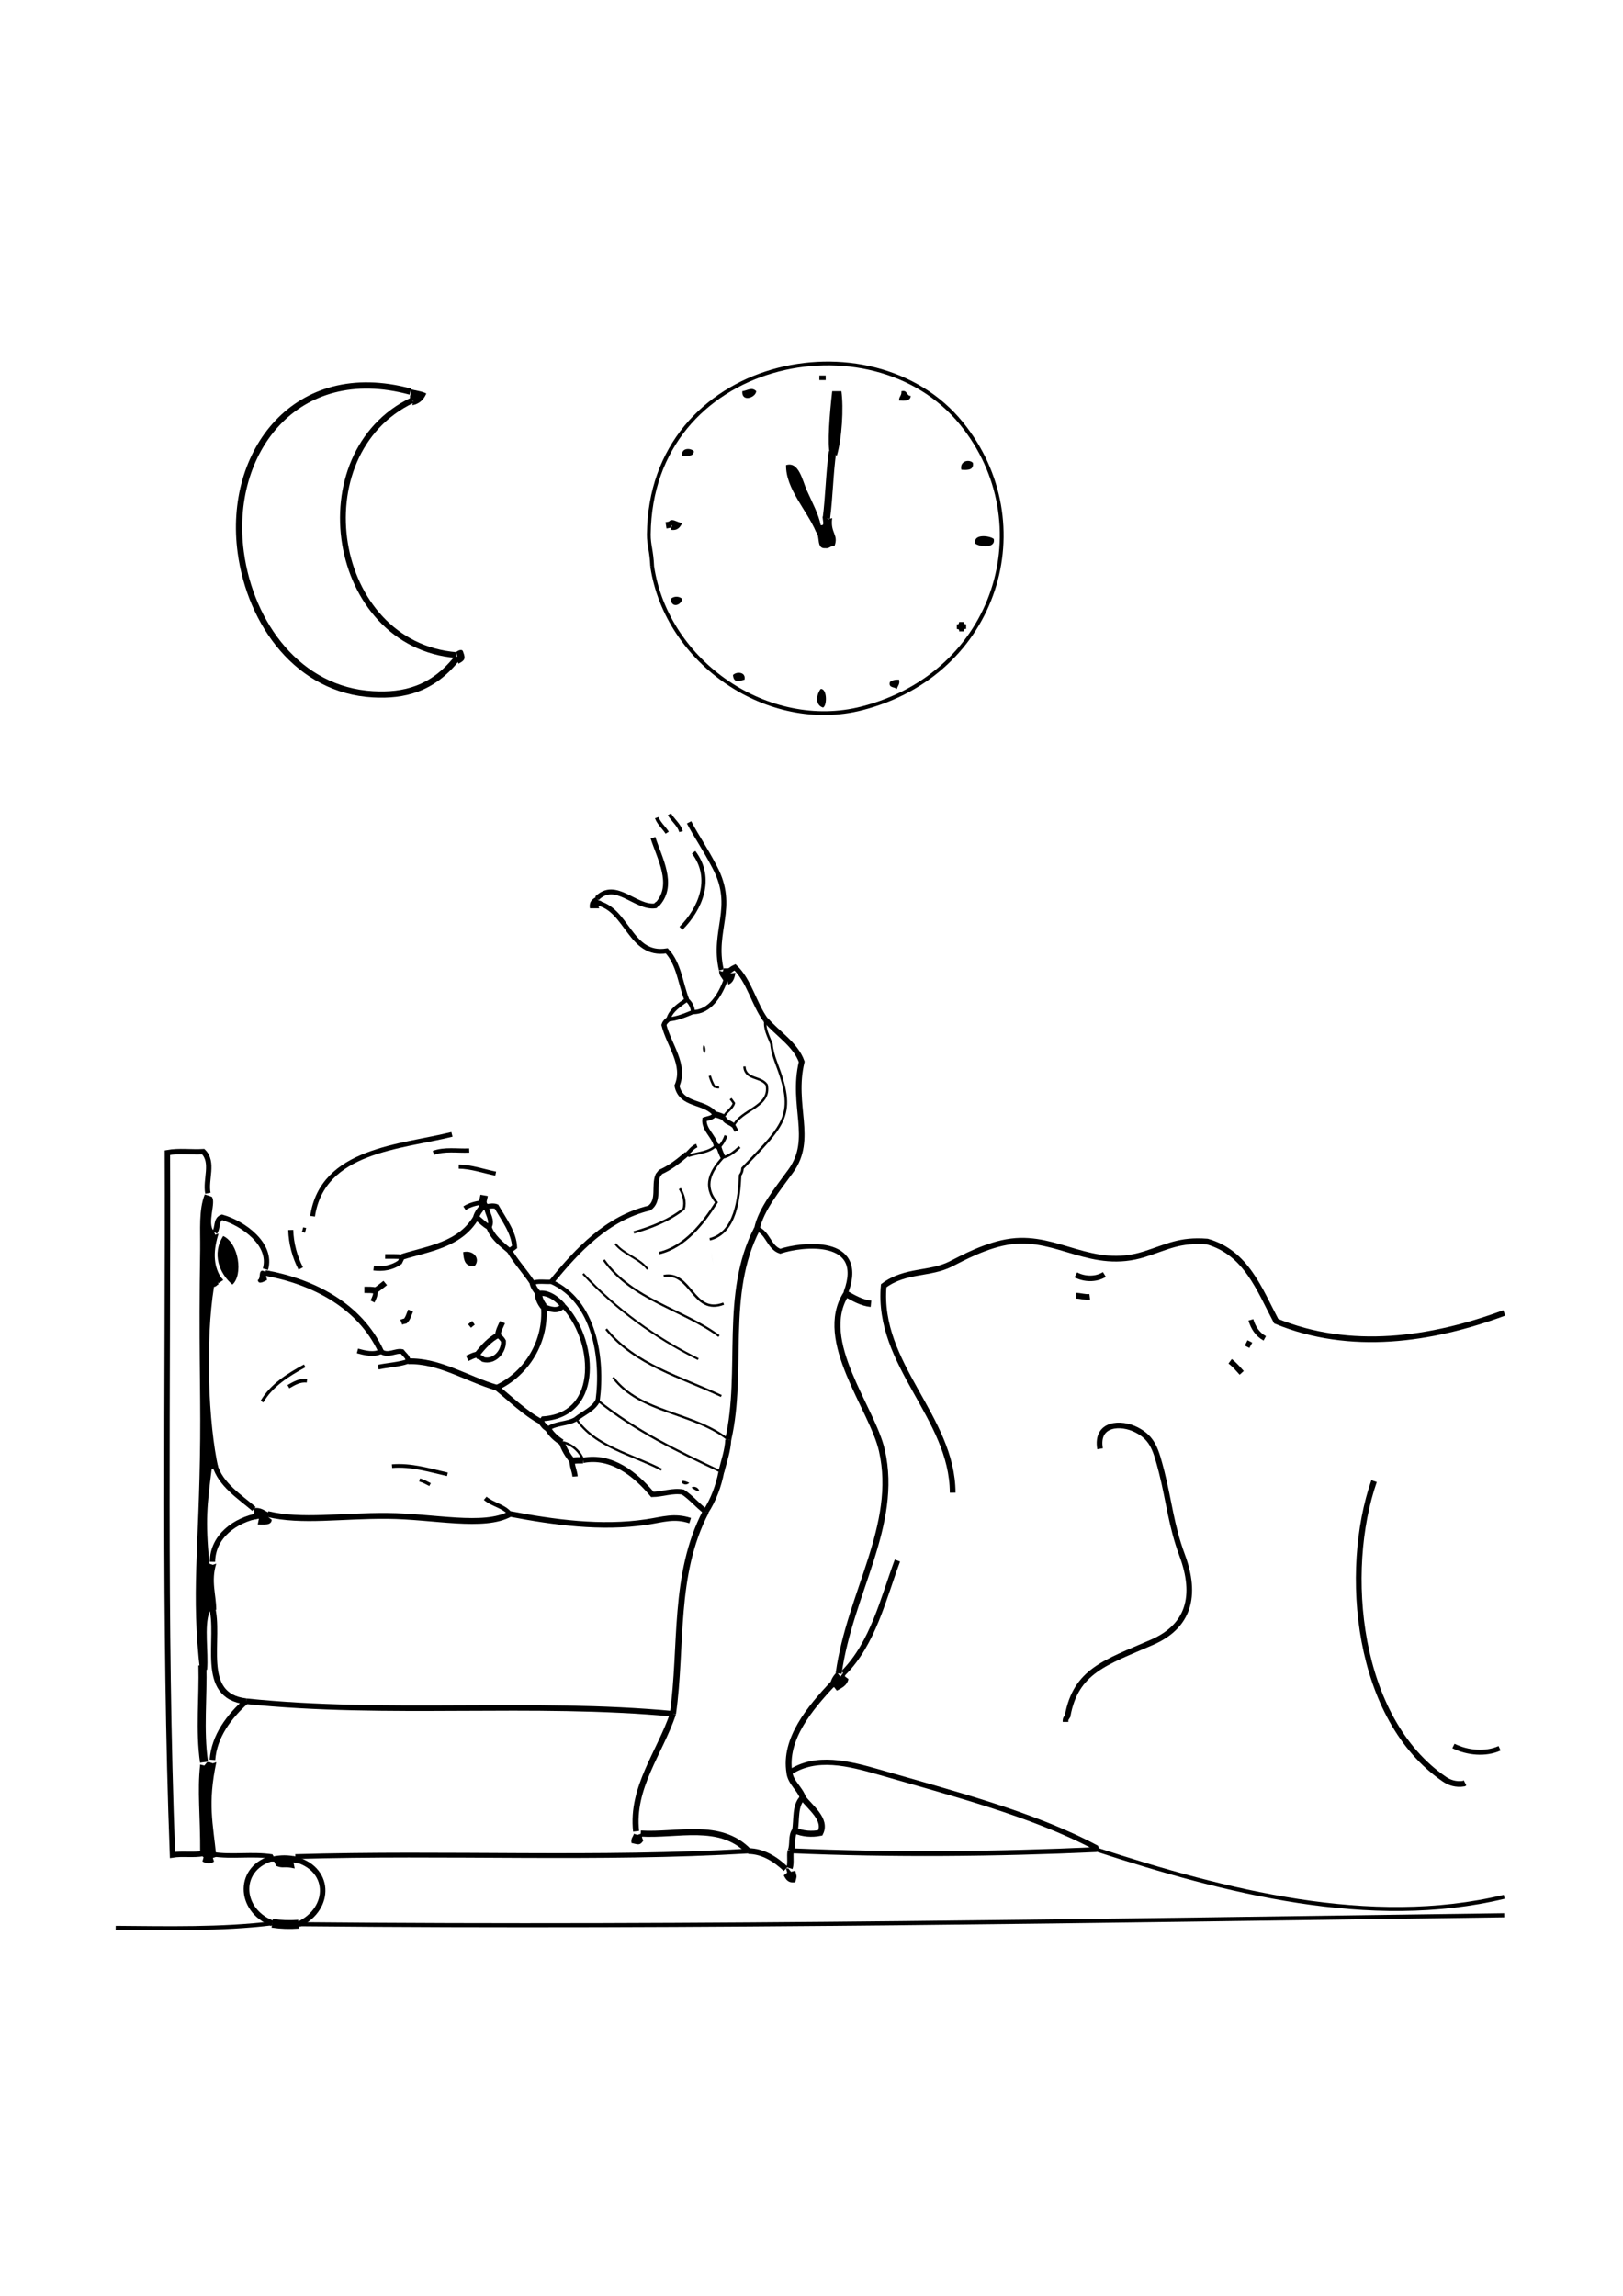 <?xml version="1.0" encoding="UTF-8"?>
<svg xmlns="http://www.w3.org/2000/svg" xmlns:xlink="http://www.w3.org/1999/xlink" width="526pt" height="744pt" viewBox="0 0 526 744" version="1.1">
<g id="surface1">
<path style=" stroke:none;fill-rule:nonzero;fill:rgb(0%,0%,0%);fill-opacity:1;" d="M 132.879 126.027 C 134.555 126.582 136.684 126.707 138.164 127.508 C 137.336 129.484 135.957 130.863 133.629 131.316 L 133.906 129.938 L 132.879 129.035 C 132.879 128.758 132.879 128.535 132.879 128.285 L 133.254 127.133 Z M 132.879 126.027 "/>
<path style=" stroke:none;fill-rule:nonzero;fill:rgb(0%,0%,0%);fill-opacity:1;" d="M 148.207 212.629 L 147.855 211.277 C 148.434 210.773 149.91 210.098 150.109 211.277 C 150.988 213.48 150.562 214.055 148.582 215.059 L 148.207 213.883 L 147.105 213.504 Z M 148.207 212.629 "/>
<path style=" stroke:none;fill-rule:nonzero;fill:rgb(0%,0%,0%);fill-opacity:1;" d="M 245.09 126.754 C 244.914 128.91 240.258 130.387 240.582 126.754 C 242.312 126.531 243.664 125.301 245.09 126.754 Z M 245.09 126.754 "/>
<path style=" stroke:none;fill-rule:nonzero;fill:rgb(0%,0%,0%);fill-opacity:1;" d="M 268.961 146.945 C 268.086 144.215 268.859 134.145 269.711 126.754 C 270.715 126.754 271.691 126.754 272.695 126.754 C 273.445 132.168 272.895 142.062 271.191 147.746 L 270.312 146.57 Z M 268.961 146.945 "/>
<path style=" stroke:none;fill-rule:nonzero;fill:rgb(0%,0%,0%);fill-opacity:1;" d="M 268.336 168.266 L 269.711 167.887 C 269.012 172.699 271.867 173.223 270.465 176.883 C 269.113 176.781 268.887 177.832 267.457 177.633 C 264.477 177.883 265.879 173.727 264.477 172.371 C 261.523 165.332 254.609 158.395 254.758 150.703 C 258.941 149.402 260.043 155.715 261.496 158.922 C 263.227 162.805 265.305 166.637 265.98 170.145 C 268.008 170.695 265.453 166.609 267.457 167.16 Z M 268.336 168.266 "/>
<path style=" stroke:none;fill-rule:nonzero;fill:rgb(0%,0%,0%);fill-opacity:1;" d="M 292.129 126.781 C 294.184 126.23 293.66 128.258 295.16 128.285 C 295.035 129.961 293.258 129.91 291.379 129.785 C 291.305 128.434 292.305 128.207 292.129 126.781 Z M 292.129 126.781 "/>
<path style=" stroke:none;fill-rule:nonzero;fill:rgb(0%,0%,0%);fill-opacity:1;" d="M 224.879 146.219 C 224.777 147.875 223 147.848 221.121 147.723 C 220.594 145.145 223.75 145.016 224.879 146.219 Z M 224.879 146.219 "/>
<path style=" stroke:none;fill-rule:nonzero;fill:rgb(0%,0%,0%);fill-opacity:1;" d="M 315.301 149.953 C 315.676 152.309 313.723 152.383 311.566 152.207 C 310.941 149.375 314.047 148.699 315.301 149.953 Z M 315.301 149.953 "/>
<path style=" stroke:none;fill-rule:nonzero;fill:rgb(0%,0%,0%);fill-opacity:1;" d="M 216.637 169.418 C 217.387 167.289 219.816 169.617 221.145 169.418 C 220.445 170.719 219.719 172.047 217.387 171.672 L 217.738 170.293 Z M 216.637 169.418 "/>
<path style=" stroke:none;fill-rule:nonzero;fill:rgb(0%,0%,0%);fill-opacity:1;" d="M 322.062 174.629 C 322.789 177.859 317.305 177.184 316.051 176.105 C 315.375 172.875 320.785 173.574 322.062 174.629 Z M 322.062 174.629 "/>
<path style=" stroke:none;fill-rule:nonzero;fill:rgb(0%,0%,0%);fill-opacity:1;" d="M 221.121 194.09 C 220.695 196.246 217.59 197.148 217.363 194.09 C 218.363 193.113 220.117 193.113 221.121 194.09 Z M 221.121 194.09 "/>
<path style=" stroke:none;fill-rule:nonzero;fill:rgb(0%,0%,0%);fill-opacity:1;" d="M 310.84 201.555 C 311.344 201.555 311.844 201.555 312.344 201.555 C 312.195 202.207 312.621 202.258 313.121 202.309 C 313.121 202.809 313.121 203.309 313.121 203.812 C 312.445 203.66 312.367 204.086 312.344 204.586 C 311.844 204.586 311.344 204.586 310.84 204.586 C 310.965 203.91 310.566 203.836 310.09 203.812 C 310.09 203.309 310.09 202.809 310.09 202.309 C 310.742 202.434 310.789 202.031 310.84 201.555 Z M 310.84 201.555 "/>
<path style=" stroke:none;fill-rule:nonzero;fill:rgb(0%,0%,0%);fill-opacity:1;" d="M 241.285 220.242 C 239.504 220.695 237.801 221.422 237.551 218.742 C 238.652 217.539 241.836 217.664 241.285 220.242 Z M 241.285 220.242 "/>
<path style=" stroke:none;fill-rule:nonzero;fill:rgb(0%,0%,0%);fill-opacity:1;" d="M 291.379 220.242 C 291.73 221.82 290.879 222.223 290.652 223.273 C 289.953 222.473 287.871 223.023 288.398 221.02 C 289.074 220.418 290.102 220.195 291.379 220.242 Z M 291.379 220.242 "/>
<path style=" stroke:none;fill-rule:nonzero;fill:rgb(0%,0%,0%);fill-opacity:1;" d="M 265.98 223.25 C 268.035 223.051 268.133 228.535 266.758 229.289 C 263.902 228.41 264.727 224.777 265.98 223.25 Z M 265.98 223.25 "/>
<path style=" stroke:none;fill-rule:nonzero;fill:rgb(0%,0%,0%);fill-opacity:1;" d="M 227.832 339.184 C 228.109 337.758 228.809 339.633 228.586 340.66 C 228.285 342.113 227.609 340.16 227.832 339.184 Z M 227.832 339.184 "/>
<path style=" stroke:none;fill-rule:nonzero;fill:rgb(0%,0%,0%);fill-opacity:1;" d="M 150.109 405.719 C 153.617 404.941 155.77 407.973 153.844 410.203 C 150.711 410.602 150.262 408.324 150.109 405.719 Z M 150.109 405.719 "/>
<path style=" stroke:none;fill-rule:nonzero;fill:rgb(0%,0%,0%);fill-opacity:1;" d="M 273.445 541.816 C 273.719 541.816 273.945 541.816 274.195 541.816 L 273.82 543.195 L 274.973 544.07 C 274.547 546.176 272.82 546.926 271.215 547.828 L 270.34 546.676 L 268.961 547.055 C 268.938 544.523 269.988 543.094 271.215 541.816 L 272.344 543.297 Z M 273.445 541.816 "/>
<path style=" stroke:none;fill-rule:nonzero;fill:rgb(0%,0%,0%);fill-opacity:1;" d="M 256.363 606.523 L 257.738 606.172 C 258.293 608.477 258.293 607.602 257.738 609.906 C 255.41 610.281 254.684 608.977 254.008 607.676 L 255.109 606.797 L 254.758 605.422 C 255.012 605.422 255.262 605.422 255.484 605.422 Z M 256.363 606.523 "/>
<path style=" stroke:none;fill-rule:nonzero;fill:rgb(0%,0%,0%);fill-opacity:1;" d="M 95.883 602.789 L 97.059 603.168 C 97.059 603.391 97.059 603.668 97.059 603.891 L 95.129 603.516 L 95.508 605.445 C 91.875 604.594 92 605.57 89.547 604.645 L 88.867 603.215 L 87.289 603.168 L 88.395 602.789 L 88.043 601.637 C 91.223 601.035 93.078 601.035 96.258 601.637 Z M 95.883 602.789 "/>
<path style=" stroke:none;fill-rule:nonzero;fill:rgb(0%,0%,0%);fill-opacity:1;" d="M 68.98 602.039 L 69.355 603.168 C 68.805 603.816 67.102 604.094 65.602 603.168 L 65.977 601.812 L 64.875 600.938 C 64.949 587.785 63.895 580.672 64.875 571.754 L 66.227 572.102 L 67.102 571 C 67.352 571 67.605 571 67.828 571 L 68.98 571.379 L 70.109 571 C 67.254 584.555 69.008 590.566 70.109 601.664 Z M 68.98 602.039 "/>
<path style=" stroke:none;fill-rule:nonzero;fill:rgb(0%,0%,0%);fill-opacity:1;" d="M 67.504 387.406 L 68.605 387.781 C 70.207 389.41 66.902 396.5 69.355 399.004 L 69.734 400.105 L 70.836 399.73 C 69.207 404.816 68.93 409.828 71.637 413.961 L 70.457 414.836 L 70.836 416.188 C 70.234 416.34 70.082 416.965 69.355 416.965 C 66.551 434.277 67.43 461.129 70.836 476.035 L 69.734 475.633 L 68.605 476.035 C 67.129 487.734 66.5 492.469 67.855 506.672 L 68.98 507.047 L 70.082 506.672 C 68.305 512.332 70.082 516.793 70.082 521.652 L 68.73 521.277 L 67.855 522.379 C 66.125 527.137 67.605 535.078 67.129 541.09 L 65.75 540.715 L 64.875 541.867 C 61.844 515.691 64.523 502.738 64.875 466.289 C 65.023 449.633 64.371 435.43 64.875 404.992 C 64.949 398.305 64.371 392.141 66.352 387.031 Z M 67.504 387.406 "/>
<path style=" stroke:none;fill-rule:nonzero;fill:rgb(0%,0%,0%);fill-opacity:1;" d="M 86.188 412.105 L 87.316 411.73 C 87.316 411.98 87.316 412.23 87.316 412.48 L 86.188 413.359 L 86.566 414.734 C 86.09 414.938 83.684 416.613 83.559 414.734 C 84.609 414.262 83.684 411.855 85.035 411.73 Z M 86.188 412.105 "/>
<path style=" stroke:none;fill-rule:nonzero;fill:rgb(0%,0%,0%);fill-opacity:1;" d="M 193.82 293.191 L 194.195 294.32 C 193.168 294.32 192.191 294.32 191.188 294.32 C 190.836 291.965 192.141 291.238 193.441 290.562 L 193.82 291.664 L 194.945 292.039 C 194.945 292.312 194.945 292.539 194.945 292.816 Z M 193.82 293.191 "/>
<path style=" stroke:none;fill-rule:nonzero;fill:rgb(0%,0%,0%);fill-opacity:1;" d="M 235.699 317.867 L 234.598 318.242 C 234.27 316.812 232.969 316.387 233.066 314.508 L 234.219 314.859 L 234.598 313.758 C 235.324 313.758 236.074 313.758 236.824 313.758 L 236.676 315.387 L 238.352 315.234 C 238.051 316.988 237.551 318.469 236.074 319.043 Z M 235.699 317.867 "/>
<path style=" stroke:none;fill-rule:nonzero;fill:rgb(0%,0%,0%);fill-opacity:1;" d="M 82.434 489.863 L 82.055 488.711 C 84.734 488.285 85.664 489.586 87.289 490.215 L 86.914 491.566 L 88.066 492.441 C 87.941 494.398 85.512 493.945 83.535 493.973 L 83.91 492.094 L 82.055 492.441 C 82.055 491.969 82.055 491.465 82.055 490.965 Z M 82.434 489.863 "/>
<path style=" stroke:none;fill-rule:nonzero;fill:rgb(0%,0%,0%);fill-opacity:1;" d="M 207.668 594.199 C 207.945 594.199 208.172 594.199 208.473 594.199 L 208.047 595.301 L 208.473 596.453 C 207.293 598.23 206.594 597.578 204.664 597.203 C 204.387 595.625 205.191 595.227 205.441 594.199 L 206.566 594.574 Z M 207.668 594.199 "/>
<path style=" stroke:none;fill-rule:nonzero;fill:rgb(0%,0%,0%);fill-opacity:1;" d="M 230.863 407.949 C 229.66 400.559 232.016 415.113 230.863 407.949 Z M 230.863 407.949 "/>
<path style=" stroke:none;fill-rule:nonzero;fill:rgb(0%,0%,0%);fill-opacity:1;" d="M 223.398 480.492 C 221.371 482.398 219.016 478.312 223.398 480.492 Z M 223.398 480.492 "/>
<path style=" stroke:none;fill-rule:nonzero;fill:rgb(0%,0%,0%);fill-opacity:1;" d="M 224.102 481.996 C 226.23 480.746 228.336 485.18 224.102 481.996 Z M 224.102 481.996 "/>
<path style=" stroke:none;fill-rule:nonzero;fill:rgb(0%,0%,0%);fill-opacity:1;" d="M 72.336 400.508 C 77.496 402.887 78.801 413.234 75.316 416.238 C 71.109 412.707 68.582 406.27 72.336 400.508 Z M 72.336 400.508 "/>
<path style="fill:none;stroke-width:82;stroke-linecap:butt;stroke-linejoin:miter;stroke:rgb(0%,0%,0%);stroke-opacity:1;stroke-miterlimit:4;" d="M 10662.971 4925.986 C 10662.971 4906.962 10662.971 4887.002 10662.971 4867.043 " transform="matrix(0.025,0,0,0.025,0,0)"/>
<path style="fill:none;stroke-width:81;stroke-linecap:butt;stroke-linejoin:miter;stroke:rgb(0%,0%,0%);stroke-opacity:1;stroke-miterlimit:4;" d="M 5919.038 8538.999 C 5604.013 8933.047 5235.029 9021.93 4835.009 8999.008 C 3874.027 8945.99 3246.94 8093.961 3120.93 7158.039 C 2945.015 5862.999 3837.066 4671.968 5320.023 5075.995 " transform="matrix(0.025,0,0,0.025,0,0)"/>
<path style="fill:none;stroke-width:75;stroke-linecap:butt;stroke-linejoin:miter;stroke:rgb(0%,0%,0%);stroke-opacity:1;stroke-miterlimit:4;" d="M 5917.946 8490.972 C 4279.037 8357.959 3893.989 5879.996 5346.067 5187.021 " transform="matrix(0.025,0,0,0.025,0,0)"/>
<path style="fill:none;stroke-width:96;stroke-linecap:butt;stroke-linejoin:miter;stroke:rgb(0%,0%,0%);stroke-opacity:1;stroke-miterlimit:4;" d="M 10713.032 6718.926 C 10749.993 6429.979 10752.956 6138.069 10793.036 5851.928 " transform="matrix(0.025,0,0,0.025,0,0)"/>
<path style="fill:none;stroke-width:82;stroke-linecap:butt;stroke-linejoin:miter;stroke:rgb(0%,0%,0%);stroke-opacity:1;stroke-miterlimit:4;" d="M 8634.023 6809.057 C 8653.985 6805.938 8673.947 6802.04 8694.065 6797.05 " transform="matrix(0.025,0,0,0.025,0,0)"/>
<path style="fill:none;stroke-width:48;stroke-linecap:butt;stroke-linejoin:miter;stroke:rgb(0%,0%,0%);stroke-opacity:1;stroke-miterlimit:4;" d="M 8678.002 10553.991 C 8721.98 10631.023 8806.039 10691.994 8828.028 10779.005 " transform="matrix(0.025,0,0,0.025,0,0)"/>
<path style="fill:none;stroke-width:49;stroke-linecap:butt;stroke-linejoin:miter;stroke:rgb(0%,0%,0%);stroke-opacity:1;stroke-miterlimit:4;" d="M 8513.939 10597.965 C 8539.983 10670.943 8607.043 10725.988 8648.994 10793.04 " transform="matrix(0.025,0,0,0.025,0,0)"/>
<path style="fill:none;stroke-width:55;stroke-linecap:butt;stroke-linejoin:miter;stroke:rgb(0%,0%,0%);stroke-opacity:1;stroke-miterlimit:4;" d="M 8828.028 12031.943 C 9078.021 11781.044 9250.973 11386.06 8991.935 11045.966 " transform="matrix(0.025,0,0,0.025,0,0)"/>
<path style="fill:none;stroke-width:62;stroke-linecap:butt;stroke-linejoin:miter;stroke:rgb(0%,0%,0%);stroke-opacity:1;stroke-miterlimit:4;" d="M 4051.969 15763.935 C 4180.943 14901.926 5191.986 14869.024 5858.996 14702.953 " transform="matrix(0.025,0,0,0.025,0,0)"/>
<path style="fill:none;stroke-width:55;stroke-linecap:butt;stroke-linejoin:miter;stroke:rgb(0%,0%,0%);stroke-opacity:1;stroke-miterlimit:4;" d="M 6082.945 14912.062 C 5926.992 14918.923 5764.021 14888.984 5618.985 14942.937 " transform="matrix(0.025,0,0,0.025,0,0)"/>
<path style="fill:none;stroke-width:53;stroke-linecap:butt;stroke-linejoin:miter;stroke:rgb(0%,0%,0%);stroke-opacity:1;stroke-miterlimit:4;" d="M 5946.954 15121.015 C 6111.952 15123.042 6263.07 15179.023 6426.041 15211.925 " transform="matrix(0.025,0,0,0.025,0,0)"/>
<path style="fill:none;stroke-width:40;stroke-linecap:butt;stroke-linejoin:miter;stroke:rgb(0%,0%,0%);stroke-opacity:1;stroke-miterlimit:4;" d="M 3932.977 15971.952 C 3939.06 15956.982 3944.986 15934.996 3949.041 15912.073 " transform="matrix(0.025,0,0,0.025,0,0)"/>
<path style="fill:none;stroke-width:65;stroke-linecap:butt;stroke-linejoin:miter;stroke:rgb(0%,0%,0%);stroke-opacity:1;stroke-miterlimit:4;" d="M 3898.98 16441.005 C 3820.067 16288.968 3774.061 16116.036 3769.071 15942.013 " transform="matrix(0.025,0,0,0.025,0,0)"/>
<path style="fill:none;stroke-width:74;stroke-linecap:butt;stroke-linejoin:miter;stroke:rgb(0%,0%,0%);stroke-opacity:1;stroke-miterlimit:4;" d="M 12350.07 19347.009 C 12346.951 18366.958 11365.071 17688.017 11455.992 16664.927 C 11735.927 16455.039 12052.979 16520.999 12324.961 16382.997 C 12462.98 16312.982 12795.939 16128.979 13110.029 16089.995 C 13716.997 16012.027 14153.978 16472.036 14835.96 16256.066 C 15131.023 16162.973 15289.939 16063.954 15650.034 16092.022 C 16155.946 16235.95 16327.026 16714.982 16543.956 17124 C 17501.04 17518.983 18552.942 17368.974 19500.98 17017.028 " transform="matrix(0.025,0,0,0.025,0,0)"/>
<path style="fill:none;stroke-width:72;stroke-linecap:butt;stroke-linejoin:miter;stroke:rgb(0%,0%,0%);stroke-opacity:1;stroke-miterlimit:4;" d="M 13947.028 16523.962 C 14056.975 16581.034 14202.947 16588.987 14316.948 16518.972 " transform="matrix(0.025,0,0,0.025,0,0)"/>
<path style="fill:none;stroke-width:58;stroke-linecap:butt;stroke-linejoin:miter;stroke:rgb(0%,0%,0%);stroke-opacity:1;stroke-miterlimit:4;" d="M 4866.044 16726.054 C 4873.062 16777.044 4852.008 16823.981 4828.927 16869.046 " transform="matrix(0.025,0,0,0.025,0,0)"/>
<path style="fill:none;stroke-width:82;stroke-linecap:butt;stroke-linejoin:miter;stroke:rgb(0%,0%,0%);stroke-opacity:1;stroke-miterlimit:4;" d="M 4723.971 16717.945 C 4774.032 16717.945 4823.937 16717.01 4866.98 16726.989 " transform="matrix(0.025,0,0,0.025,0,0)"/>
<path style="fill:none;stroke-width:72;stroke-linecap:butt;stroke-linejoin:miter;stroke:rgb(0%,0%,0%);stroke-opacity:1;stroke-miterlimit:4;" d="M 4866.044 16726.989 C 4893.959 16707.03 4941.993 16671.944 4993.925 16629.062 " transform="matrix(0.025,0,0,0.025,0,0)"/>
<path style="fill:none;stroke-width:74;stroke-linecap:butt;stroke-linejoin:miter;stroke:rgb(0%,0%,0%);stroke-opacity:1;stroke-miterlimit:4;" d="M 13947.028 16794.041 C 14007.07 16794.041 14066.02 16816.964 14126.998 16809.011 " transform="matrix(0.025,0,0,0.025,0,0)"/>
<path style="fill:none;stroke-width:68;stroke-linecap:butt;stroke-linejoin:miter;stroke:rgb(0%,0%,0%);stroke-opacity:1;stroke-miterlimit:4;" d="M 5201.966 17136.942 C 5223.02 17128.99 5238.927 17124.935 5254.99 17121.973 C 5288.988 17090.942 5301.932 17034.961 5322.986 16986.933 " transform="matrix(0.025,0,0,0.025,0,0)"/>
<path style="fill:none;stroke-width:65;stroke-linecap:butt;stroke-linejoin:miter;stroke:rgb(0%,0%,0%);stroke-opacity:1;stroke-miterlimit:4;" d="M 16395.957 17346.987 C 16300.046 17295.06 16244.995 17206.022 16215.987 17107.003 " transform="matrix(0.025,0,0,0.025,0,0)"/>
<path style="fill:none;stroke-width:59;stroke-linecap:butt;stroke-linejoin:miter;stroke:rgb(0%,0%,0%);stroke-opacity:1;stroke-miterlimit:4;" d="M 6086.999 17186.998 C 6103.063 17172.963 6120.061 17157.994 6137.996 17145.987 " transform="matrix(0.025,0,0,0.025,0,0)"/>
<path style="fill:none;stroke-width:75;stroke-linecap:butt;stroke-linejoin:miter;stroke:rgb(0%,0%,0%);stroke-opacity:1;stroke-miterlimit:4;" d="M 6186.965 17555.004 C 6125.988 17569.974 6094.953 17588.998 6057.056 17605.995 " transform="matrix(0.025,0,0,0.025,0,0)"/>
<path style="fill:none;stroke-width:71;stroke-linecap:butt;stroke-linejoin:miter;stroke:rgb(0%,0%,0%);stroke-opacity:1;stroke-miterlimit:4;" d="M 6186.03 17555.94 C 6259.951 17460.04 6348.065 17363.048 6455.984 17305.976 " transform="matrix(0.025,0,0,0.025,0,0)"/>
<path style="fill:none;stroke-width:72;stroke-linecap:butt;stroke-linejoin:miter;stroke:rgb(0%,0%,0%);stroke-opacity:1;stroke-miterlimit:4;" d="M 6453.957 17307.067 C 6458.947 17245.005 6489.982 17191.987 6513.999 17136.942 " transform="matrix(0.025,0,0,0.025,0,0)"/>
<path style="fill:none;stroke-width:64;stroke-linecap:butt;stroke-linejoin:miter;stroke:rgb(0%,0%,0%);stroke-opacity:1;stroke-miterlimit:4;" d="M 6186.03 17555.004 C 6191.956 17564.048 6198.038 17574.964 6203.028 17584.008 C 6230.008 17593.988 6249.035 17605.059 6264.942 17620.965 C 6407.951 17659.948 6533.025 17518.983 6526.943 17383.008 C 6516.962 17363.048 6487.019 17327.027 6455.048 17305.976 " transform="matrix(0.025,0,0,0.025,0,0)"/>
<path style="fill:none;stroke-width:78;stroke-linecap:butt;stroke-linejoin:miter;stroke:rgb(0%,0%,0%);stroke-opacity:1;stroke-miterlimit:4;" d="M 16155.01 17405.93 C 16174.972 17416.066 16194.934 17426.046 16215.052 17436.961 " transform="matrix(0.025,0,0,0.025,0,0)"/>
<path style="fill:none;stroke-width:72;stroke-linecap:butt;stroke-linejoin:miter;stroke:rgb(0%,0%,0%);stroke-opacity:1;stroke-miterlimit:4;" d="M 15946.969 17644.043 C 16004.047 17686.925 16048.962 17741.035 16096.995 17794.052 " transform="matrix(0.025,0,0,0.025,0,0)"/>
<path style="fill:none;stroke-width:41;stroke-linecap:butt;stroke-linejoin:miter;stroke:rgb(0%,0%,0%);stroke-opacity:1;stroke-miterlimit:4;" d="M 3396.031 18167.049 C 3520.014 17952.95 3738.036 17819.002 3949.976 17702.986 " transform="matrix(0.025,0,0,0.025,0,0)"/>
<path style="fill:none;stroke-width:48;stroke-linecap:butt;stroke-linejoin:miter;stroke:rgb(0%,0%,0%);stroke-opacity:1;stroke-miterlimit:4;" d="M 3738.972 17973.066 C 3811.958 17930.963 3888.999 17884.027 3978.983 17896.97 " transform="matrix(0.025,0,0,0.025,0,0)"/>
<path style="fill:none;stroke-width:73;stroke-linecap:butt;stroke-linejoin:miter;stroke:rgb(0%,0%,0%);stroke-opacity:1;stroke-miterlimit:4;" d="M 13813.064 22318.038 C 13813.064 22309.929 13813.064 22303.068 13813.064 22296.987 C 13813.064 22277.963 13826.944 22262.993 13840.044 22241.942 C 13945.936 21655.938 14330.984 21548.967 14932.027 21286.996 C 15410.023 21080.07 15522.933 20686.958 15323.001 20151.945 C 15182.955 19773.959 15153.012 19446.963 15058.972 19076.929 C 14985.987 18799.053 14949.026 18642.962 14733.967 18533.028 C 14531.072 18427.928 14202.947 18443.989 14260.961 18778.002 " transform="matrix(0.025,0,0,0.025,0,0)"/>
<path style="fill:none;stroke-width:74;stroke-linecap:butt;stroke-linejoin:miter;stroke:rgb(0%,0%,0%);stroke-opacity:1;stroke-miterlimit:4;" d="M 18991.95 23108.005 C 18986.024 23110.967 18981.033 23115.022 18976.978 23117.985 C 18872.958 23134.981 18789.055 23103.95 18726.986 23062.004 C 17579.016 22279.99 17407.936 20361.054 17812.946 19196.999 " transform="matrix(0.025,0,0,0.025,0,0)"/>
<path style="fill:none;stroke-width:42;stroke-linecap:butt;stroke-linejoin:miter;stroke:rgb(0%,0%,0%);stroke-opacity:1;stroke-miterlimit:4;" d="M 5439.951 19182.03 C 5487.984 19194.972 5531.027 19220.078 5575.006 19242.065 " transform="matrix(0.025,0,0,0.025,0,0)"/>
<path style="fill:none;stroke-width:64;stroke-linecap:butt;stroke-linejoin:miter;stroke:rgb(0%,0%,0%);stroke-opacity:1;stroke-miterlimit:4;" d="M 18841.923 22630.064 C 19022.984 22720.038 19258.006 22742.961 19440.003 22660.003 " transform="matrix(0.025,0,0,0.025,0,0)"/>
<path style="fill:none;stroke-width:49;stroke-linecap:butt;stroke-linejoin:miter;stroke:rgb(0%,0%,0%);stroke-opacity:1;stroke-miterlimit:4;" d="M 8454.989 7344.07 C 8646.031 8597.007 9966.953 9490.047 11171.066 9182.075 C 12933.958 8730.955 13510.984 6778.026 12464.071 5487.976 C 11303.002 4053.998 8432.064 4642.964 8411.01 6928.035 C 8410.075 7066.038 8445.944 7131.063 8454.989 7344.07 " transform="matrix(0.025,0,0,0.025,0,0)"/>
<path style="fill:none;stroke-width:73;stroke-linecap:butt;stroke-linejoin:miter;stroke:rgb(0%,0%,0%);stroke-opacity:1;stroke-miterlimit:4;" d="M 10931.99 21686.034 C 11317.973 21299.939 11450.065 20720.952 11633.934 20226.95 " transform="matrix(0.025,0,0,0.025,0,0)"/>
<path style="fill:none;stroke-width:52;stroke-linecap:butt;stroke-linejoin:miter;stroke:rgb(0%,0%,0%);stroke-opacity:1;stroke-miterlimit:4;" d="M 14214.955 23972.976 C 15883.028 24515.006 17758.986 25004.018 19500.045 24585.021 " transform="matrix(0.025,0,0,0.025,0,0)"/>
<path style="fill:none;stroke-width:82;stroke-linecap:butt;stroke-linejoin:miter;stroke:rgb(0%,0%,0%);stroke-opacity:1;stroke-miterlimit:4;" d="M 10250.943 23987.946 C 10235.972 24060.923 10257.961 24139.047 10235.036 24212.96 " transform="matrix(0.025,0,0,0.025,0,0)"/>
<path style="fill:none;stroke-width:53;stroke-linecap:butt;stroke-linejoin:miter;stroke:rgb(0%,0%,0%);stroke-opacity:1;stroke-miterlimit:4;" d="M 3869.972 24939.929 C 9056.967 24989.048 14309.93 24893.928 19500.045 24824.069 " transform="matrix(0.025,0,0,0.025,0,0)"/>
<path style="fill:none;stroke-width:52;stroke-linecap:butt;stroke-linejoin:miter;stroke:rgb(0%,0%,0%);stroke-opacity:1;stroke-miterlimit:4;" d="M 1499.955 24987.021 C 2171.957 24992.011 2864.076 25009.008 3530.931 24928.078 " transform="matrix(0.025,0,0,0.025,0,0)"/>
<path style="fill:none;stroke-width:73;stroke-linecap:butt;stroke-linejoin:miter;stroke:rgb(0%,0%,0%);stroke-opacity:1;stroke-miterlimit:4;" d="M 3529.995 24929.013 C 3081.006 24750 3080.071 24193.936 3549.021 24079.947 " transform="matrix(0.025,0,0,0.025,0,0)"/>
<path style="fill:none;stroke-width:70;stroke-linecap:butt;stroke-linejoin:miter;stroke:rgb(0%,0%,0%);stroke-opacity:1;stroke-miterlimit:4;" d="M 2634.045 24023.967 C 2503.981 24047.981 2367.054 24021.94 2236.053 24042.991 C 2122.052 21032.978 2180.066 17962.93 2169.929 14939.974 C 2321.048 14912.062 2481.055 14936.076 2634.981 14927.032 C 2773.935 15065.034 2659.933 15288.957 2695.023 15465.943 " transform="matrix(0.025,0,0,0.025,0,0)"/>
<path style="fill:none;stroke-width:70;stroke-linecap:butt;stroke-linejoin:miter;stroke:rgb(0%,0%,0%);stroke-opacity:1;stroke-miterlimit:4;" d="M 6436.958 17986.944 C 6834.014 17802.941 7086.034 17378.954 7047.982 16935.007 " transform="matrix(0.025,0,0,0.025,0,0)"/>
<path style="fill:none;stroke-width:69;stroke-linecap:butt;stroke-linejoin:miter;stroke:rgb(0%,0%,0%);stroke-opacity:1;stroke-miterlimit:4;" d="M 6904.037 16629.998 C 6809.997 16486.07 6688.042 16354.928 6603.983 16211.001 " transform="matrix(0.025,0,0,0.025,0,0)"/>
<path style="fill:none;stroke-width:69;stroke-linecap:butt;stroke-linejoin:miter;stroke:rgb(0%,0%,0%);stroke-opacity:1;stroke-miterlimit:4;" d="M 6603.983 16211.936 C 6501.055 16126.016 6383.934 16036.041 6339.019 15905.992 " transform="matrix(0.025,0,0,0.025,0,0)"/>
<path style="fill:none;stroke-width:71;stroke-linecap:butt;stroke-linejoin:miter;stroke:rgb(0%,0%,0%);stroke-opacity:1;stroke-miterlimit:4;" d="M 6341.983 15906.927 C 6276.95 15874.961 6230.944 15816.017 6171.994 15777.969 " transform="matrix(0.025,0,0,0.025,0,0)"/>
<path style="fill:none;stroke-width:75;stroke-linecap:butt;stroke-linejoin:miter;stroke:rgb(0%,0%,0%);stroke-opacity:1;stroke-miterlimit:4;" d="M 6172.93 15777.969 C 5965.98 16135.06 5555.98 16182.932 5213.975 16290.06 " transform="matrix(0.025,0,0,0.025,0,0)"/>
<path style="fill:none;stroke-width:62;stroke-linecap:butt;stroke-linejoin:miter;stroke:rgb(0%,0%,0%);stroke-opacity:1;stroke-miterlimit:4;" d="M 5215.067 16288.968 C 5211.947 16305.029 5196.04 16337.932 5184.032 16361.01 C 5084.066 16431.025 4970.064 16452.076 4844.054 16436.015 " transform="matrix(0.025,0,0,0.025,0,0)"/>
<path style="fill:none;stroke-width:60;stroke-linecap:butt;stroke-linejoin:miter;stroke:rgb(0%,0%,0%);stroke-opacity:1;stroke-miterlimit:4;" d="M 5215.067 16290.06 C 5140.989 16283.042 5065.976 16286.005 4992.99 16285.07 " transform="matrix(0.025,0,0,0.025,0,0)"/>
<path style="fill:none;stroke-width:109;stroke-linecap:butt;stroke-linejoin:miter;stroke:rgb(0%,0%,0%);stroke-opacity:1;stroke-miterlimit:4;" d="M 6264.942 15627.024 C 6259.951 15612.054 6256.052 15598.02 6252.933 15583.986 " transform="matrix(0.025,0,0,0.025,0,0)"/>
<path style="fill:none;stroke-width:56;stroke-linecap:butt;stroke-linejoin:miter;stroke:rgb(0%,0%,0%);stroke-opacity:1;stroke-miterlimit:4;" d="M 6254.961 15583.986 C 6171.994 15595.993 6091.054 15615.017 6021.967 15659.926 " transform="matrix(0.025,0,0,0.025,0,0)"/>
<path style="fill:none;stroke-width:97;stroke-linecap:butt;stroke-linejoin:miter;stroke:rgb(0%,0%,0%);stroke-opacity:1;stroke-miterlimit:4;" d="M 6252.933 15585.077 C 6261.979 15564.026 6269.932 15528.941 6276.014 15494.011 " transform="matrix(0.025,0,0,0.025,0,0)"/>
<path style="fill:none;stroke-width:66;stroke-linecap:butt;stroke-linejoin:miter;stroke:rgb(0%,0%,0%);stroke-opacity:1;stroke-miterlimit:4;" d="M 7149.039 16615.028 C 7482.934 16206.011 7869.074 15789.976 8418.028 15658.055 C 8554.955 15561.064 8471.052 15370.043 8530.002 15232.041 C 8539.983 15218.007 8552.927 15203.972 8564 15189.938 C 8689.074 15133.958 8801.984 15045.075 8903.978 14956.971 " transform="matrix(0.025,0,0,0.025,0,0)"/>
<path style="fill:none;stroke-width:49;stroke-linecap:butt;stroke-linejoin:miter;stroke:rgb(0%,0%,0%);stroke-opacity:1;stroke-miterlimit:4;" d="M 8903.042 14958.999 C 8944.993 14920.015 8978.991 14869.024 9032.951 14847.973 " transform="matrix(0.025,0,0,0.025,0,0)"/>
<path style="fill:none;stroke-width:31;stroke-linecap:butt;stroke-linejoin:miter;stroke:rgb(0%,0%,0%);stroke-opacity:1;stroke-miterlimit:4;" d="M 8903.042 14956.971 C 8913.023 14963.988 8923.004 14971.006 8932.985 14978.958 C 9049.95 14939.974 9189.06 14941.066 9282.007 14847.973 " transform="matrix(0.025,0,0,0.025,0,0)"/>
<path style="fill:none;stroke-width:58;stroke-linecap:butt;stroke-linejoin:miter;stroke:rgb(0%,0%,0%);stroke-opacity:1;stroke-miterlimit:4;" d="M 9282.007 14849.064 C 9255.028 14724.94 9119.972 14639.02 9133.072 14508.97 C 9178.923 14491.973 9236.001 14491.973 9269.063 14442.074 " transform="matrix(0.025,0,0,0.025,0,0)"/>
<path style="fill:none;stroke-width:64;stroke-linecap:butt;stroke-linejoin:miter;stroke:rgb(0%,0%,0%);stroke-opacity:1;stroke-miterlimit:4;" d="M 9269.999 14443.945 C 9148.044 14270.078 8828.028 14338.065 8775.94 14072.976 C 8893.061 13801.961 8673.947 13549.97 8607.043 13285.037 C 8620.923 13241.998 8651.022 13225.937 8663.966 13210.967 " transform="matrix(0.025,0,0,0.025,0,0)"/>
<path style="fill:none;stroke-width:54;stroke-linecap:butt;stroke-linejoin:miter;stroke:rgb(0%,0%,0%);stroke-opacity:1;stroke-miterlimit:4;" d="M 8663.966 13212.059 C 8695.001 13094.016 8811.03 13023.066 8903.978 12956.949 " transform="matrix(0.025,0,0,0.025,0,0)"/>
<path style="fill:none;stroke-width:63;stroke-linecap:butt;stroke-linejoin:miter;stroke:rgb(0%,0%,0%);stroke-opacity:1;stroke-miterlimit:4;" d="M 8903.042 12958.041 C 8820.075 12743.007 8801.984 12493.978 8644.004 12324.009 C 8166.008 12401.977 8136.065 11781.979 7738.073 11703.076 " transform="matrix(0.025,0,0,0.025,0,0)"/>
<path style="fill:none;stroke-width:64;stroke-linecap:butt;stroke-linejoin:miter;stroke:rgb(0%,0%,0%);stroke-opacity:1;stroke-miterlimit:4;" d="M 8464.97 10858.065 C 8551.056 11125.961 8745.997 11462.001 8530.938 11711.029 C 8515.967 11718.046 8505.986 11728.961 8495.069 11740.968 C 8238.994 11776.054 7981.048 11399.003 7738.073 11643.977 " transform="matrix(0.025,0,0,0.025,0,0)"/>
<path style="fill:none;stroke-width:54;stroke-linecap:butt;stroke-linejoin:miter;stroke:rgb(0%,0%,0%);stroke-opacity:1;stroke-miterlimit:4;" d="M 8981.954 13118.03 C 9209.957 13118.966 9344.077 12881.009 9410.981 12689.053 " transform="matrix(0.025,0,0,0.025,0,0)"/>
<path style="fill:none;stroke-width:63;stroke-linecap:butt;stroke-linejoin:miter;stroke:rgb(0%,0%,0%);stroke-opacity:1;stroke-miterlimit:4;" d="M 8932.985 10658.936 C 9034.042 10851.983 9124.027 10970.026 9267.036 11243.068 C 9541.045 11766.074 9231.947 12057.049 9350.939 12571.01 " transform="matrix(0.025,0,0,0.025,0,0)"/>
<path style="fill:none;stroke-width:61;stroke-linecap:butt;stroke-linejoin:miter;stroke:rgb(0%,0%,0%);stroke-opacity:1;stroke-miterlimit:4;" d="M 9813.027 15927.043 C 9954.009 15973.979 9968.044 16169.054 10114.952 16218.018 C 10388.962 16123.989 11232.043 16029.024 10968.015 16746.013 C 10968.015 16753.966 10968.951 16762.075 10970.042 16772.055 " transform="matrix(0.025,0,0,0.025,0,0)"/>
<path style="fill:none;stroke-width:82;stroke-linecap:butt;stroke-linejoin:miter;stroke:rgb(0%,0%,0%);stroke-opacity:1;stroke-miterlimit:4;" d="M 10968.951 16770.963 C 11070.008 16826.944 11172.937 16886.979 11290.993 16898.986 " transform="matrix(0.025,0,0,0.025,0,0)"/>
<path style="fill:none;stroke-width:78;stroke-linecap:butt;stroke-linejoin:miter;stroke:rgb(0%,0%,0%);stroke-opacity:1;stroke-miterlimit:4;" d="M 10968.951 16770.963 C 10580.94 17375.055 11310.02 18252.969 11433.066 18802.016 C 11652.024 19770.06 11018.076 20645.012 10871.948 21689.932 " transform="matrix(0.025,0,0,0.025,0,0)"/>
<path style="fill:none;stroke-width:77;stroke-linecap:butt;stroke-linejoin:miter;stroke:rgb(0%,0%,0%);stroke-opacity:1;stroke-miterlimit:4;" d="M 9267.972 14443.01 C 9308.052 14450.962 9347.04 14465.932 9381.038 14481.058 " transform="matrix(0.025,0,0,0.025,0,0)"/>
<path style="fill:none;stroke-width:31;stroke-linecap:butt;stroke-linejoin:miter;stroke:rgb(0%,0%,0%);stroke-opacity:1;stroke-miterlimit:4;" d="M 9381.038 14479.966 C 9410.981 14407.924 9490.984 14375.022 9514.065 14298.926 C 9502.057 14280.058 9485.994 14259.942 9471.022 14239.982 " transform="matrix(0.025,0,0,0.025,0,0)"/>
<path style="fill:none;stroke-width:61;stroke-linecap:butt;stroke-linejoin:miter;stroke:rgb(0%,0%,0%);stroke-opacity:1;stroke-miterlimit:4;" d="M 9381.038 14479.966 C 9396.945 14547.018 9468.995 14547.018 9510.946 14590.992 " transform="matrix(0.025,0,0,0.025,0,0)"/>
<path style="fill:none;stroke-width:30;stroke-linecap:butt;stroke-linejoin:miter;stroke:rgb(0%,0%,0%);stroke-opacity:1;stroke-miterlimit:4;" d="M 9510.011 14590.992 C 9609.041 14380.012 9997.052 14346.018 9939.037 14060.969 C 9861.061 13946.981 9660.973 13997.036 9650.056 13823.012 " transform="matrix(0.025,0,0,0.025,0,0)"/>
<path style="fill:none;stroke-width:51;stroke-linecap:butt;stroke-linejoin:miter;stroke:rgb(0%,0%,0%);stroke-opacity:1;stroke-miterlimit:4;" d="M 9510.011 14588.965 C 9515.001 14603.935 9536.991 14636.057 9546.036 14660.071 " transform="matrix(0.025,0,0,0.025,0,0)"/>
<path style="fill:none;stroke-width:70;stroke-linecap:butt;stroke-linejoin:miter;stroke:rgb(0%,0%,0%);stroke-opacity:1;stroke-miterlimit:4;" d="M 9281.072 14847.973 C 9294.016 14854.99 9308.052 14861.071 9321.931 14869.024 " transform="matrix(0.025,0,0,0.025,0,0)"/>
<path style="fill:none;stroke-width:40;stroke-linecap:butt;stroke-linejoin:miter;stroke:rgb(0%,0%,0%);stroke-opacity:1;stroke-miterlimit:4;" d="M 9320.06 14869.024 C 9367.938 14818.969 9393.982 14769.07 9410.981 14719.015 " transform="matrix(0.025,0,0,0.025,0,0)"/>
<path style="fill:none;stroke-width:64;stroke-linecap:butt;stroke-linejoin:miter;stroke:rgb(0%,0%,0%);stroke-opacity:1;stroke-miterlimit:4;" d="M 9320.06 14866.997 C 9330.041 14903.954 9347.976 14949.954 9372.928 15002.037 " transform="matrix(0.025,0,0,0.025,0,0)"/>
<path style="fill:none;stroke-width:33;stroke-linecap:butt;stroke-linejoin:miter;stroke:rgb(0%,0%,0%);stroke-opacity:1;stroke-miterlimit:4;" d="M 9371.992 15002.037 C 9457.922 14983.948 9526.074 14924.069 9588.923 14866.997 " transform="matrix(0.025,0,0,0.025,0,0)"/>
<path style="fill:none;stroke-width:32;stroke-linecap:butt;stroke-linejoin:miter;stroke:rgb(0%,0%,0%);stroke-opacity:1;stroke-miterlimit:4;" d="M 9372.928 15002.037 C 9213.076 15177.931 9109.056 15365.989 9287.934 15583.986 C 9112.954 15862.954 8874.97 16162.973 8544.038 16242.032 " transform="matrix(0.025,0,0,0.025,0,0)"/>
<path style="fill:none;stroke-width:77;stroke-linecap:butt;stroke-linejoin:miter;stroke:rgb(0%,0%,0%);stroke-opacity:1;stroke-miterlimit:4;" d="M 9350.003 19078.957 C 9384.936 18938.927 9434.062 18804.043 9440.924 18659.959 " transform="matrix(0.025,0,0,0.025,0,0)"/>
<path style="fill:none;stroke-width:28;stroke-linecap:butt;stroke-linejoin:miter;stroke:rgb(0%,0%,0%);stroke-opacity:1;stroke-miterlimit:4;" d="M 9440.924 18659.959 C 8995.054 18301.933 8297.009 18317.994 7947.986 17852.996 " transform="matrix(0.025,0,0,0.025,0,0)"/>
<path style="fill:none;stroke-width:80;stroke-linecap:butt;stroke-linejoin:miter;stroke:rgb(0%,0%,0%);stroke-opacity:1;stroke-miterlimit:4;" d="M 9439.988 18659.024 C 9645.066 17767.076 9374.955 16775.017 9813.963 15927.043 " transform="matrix(0.025,0,0,0.025,0,0)"/>
<path style="fill:none;stroke-width:73;stroke-linecap:butt;stroke-linejoin:miter;stroke:rgb(0%,0%,0%);stroke-opacity:1;stroke-miterlimit:4;" d="M 9813.027 15927.979 C 9861.061 15678.015 10085.945 15406.064 10252.971 15174.968 C 10553.024 14757.998 10255.934 14331.048 10393.016 13762.042 C 10313.012 13535.936 10075.028 13394.035 9925.001 13217.985 " transform="matrix(0.025,0,0,0.025,0,0)"/>
<path style="fill:none;stroke-width:32;stroke-linecap:butt;stroke-linejoin:miter;stroke:rgb(0%,0%,0%);stroke-opacity:1;stroke-miterlimit:4;" d="M 9924.066 13217.985 C 9903.012 13329.946 9963.054 13431.927 10000.951 13530.01 C 10005.941 13605.015 10029.022 13687.037 10060.057 13769.059 C 10322.993 14452.054 10182.948 14559.025 9626.04 15142.066 C 9624.012 15179.958 9612.94 15208.962 9595.005 15232.041 C 9580.969 15530.968 9539.018 15976.942 9201.068 16063.018 " transform="matrix(0.025,0,0,0.025,0,0)"/>
<path style="fill:none;stroke-width:68;stroke-linecap:butt;stroke-linejoin:miter;stroke:rgb(0%,0%,0%);stroke-opacity:1;stroke-miterlimit:4;" d="M 9925.001 13219.076 C 9772.012 13007.94 9711.97 12711.04 9527.945 12537.016 C 9493.012 12553.078 9473.05 12571.01 9449.033 12588.007 " transform="matrix(0.025,0,0,0.025,0,0)"/>
<path style="fill:none;stroke-width:73;stroke-linecap:butt;stroke-linejoin:miter;stroke:rgb(0%,0%,0%);stroke-opacity:1;stroke-miterlimit:4;" d="M 9148.98 19593.074 C 9250.037 19438.075 9316.005 19257.97 9350.939 19076.929 " transform="matrix(0.025,0,0,0.025,0,0)"/>
<path style="fill:none;stroke-width:28;stroke-linecap:butt;stroke-linejoin:miter;stroke:rgb(0%,0%,0%);stroke-opacity:1;stroke-miterlimit:4;" d="M 9352.03 19078.021 C 8792.939 18814.023 8221.995 18538.018 7748.99 18150.988 " transform="matrix(0.025,0,0,0.025,0,0)"/>
<path style="fill:none;stroke-width:61;stroke-linecap:butt;stroke-linejoin:miter;stroke:rgb(0%,0%,0%);stroke-opacity:1;stroke-miterlimit:4;" d="M 7749.926 18150.988 C 7695.966 18264.04 7564.966 18313.94 7469.99 18390.972 " transform="matrix(0.025,0,0,0.025,0,0)"/>
<path style="fill:none;stroke-width:28;stroke-linecap:butt;stroke-linejoin:miter;stroke:rgb(0%,0%,0%);stroke-opacity:1;stroke-miterlimit:4;" d="M 7469.99 18390.972 C 7712.965 18751.961 8202.033 18853.942 8576.008 19049.017 " transform="matrix(0.025,0,0,0.025,0,0)"/>
<path style="fill:none;stroke-width:75;stroke-linecap:butt;stroke-linejoin:miter;stroke:rgb(0%,0%,0%);stroke-opacity:1;stroke-miterlimit:4;" d="M 7283.003 18693.018 C 7309.047 18780.965 7362.071 18862.987 7418.994 18935.964 " transform="matrix(0.025,0,0,0.025,0,0)"/>
<path style="fill:none;stroke-width:30;stroke-linecap:butt;stroke-linejoin:miter;stroke:rgb(0%,0%,0%);stroke-opacity:1;stroke-miterlimit:4;" d="M 7561.067 18928.947 C 7525.977 18814.959 7401.995 18705.96 7283.003 18693.018 " transform="matrix(0.025,0,0,0.025,0,0)"/>
<path style="fill:none;stroke-width:54;stroke-linecap:butt;stroke-linejoin:miter;stroke:rgb(0%,0%,0%);stroke-opacity:1;stroke-miterlimit:4;" d="M 8663.966 13212.059 C 8774.069 13205.042 8882.924 13159.041 8983.981 13116.939 " transform="matrix(0.025,0,0,0.025,0,0)"/>
<path style="fill:none;stroke-width:52;stroke-linecap:butt;stroke-linejoin:miter;stroke:rgb(0%,0%,0%);stroke-opacity:1;stroke-miterlimit:4;" d="M 8983.046 13118.03 C 8979.927 13053.941 8952.011 12997.025 8903.042 12956.949 " transform="matrix(0.025,0,0,0.025,0,0)"/>
<path style="fill:none;stroke-width:104;stroke-linecap:butt;stroke-linejoin:miter;stroke:rgb(0%,0%,0%);stroke-opacity:1;stroke-miterlimit:4;" d="M 2644.962 22839.952 C 2585.076 22425.945 2634.981 21998.059 2624.064 21584.988 " transform="matrix(0.025,0,0,0.025,0,0)"/>
<path style="fill:none;stroke-width:65;stroke-linecap:butt;stroke-linejoin:miter;stroke:rgb(0%,0%,0%);stroke-opacity:1;stroke-miterlimit:4;" d="M 6605.075 16211.936 C 6635.954 16189.949 6650.925 16176.071 6671.043 16162.037 C 6662.934 15976.942 6528.034 15799.02 6436.022 15639.031 C 6407.015 15627.024 6353.991 15627.96 6305.957 15642.929 " transform="matrix(0.025,0,0,0.025,0,0)"/>
<path style="fill:none;stroke-width:63;stroke-linecap:butt;stroke-linejoin:miter;stroke:rgb(0%,0%,0%);stroke-opacity:1;stroke-miterlimit:4;" d="M 6305.957 15644.021 C 6314.067 15731.968 6394.071 15816.017 6339.955 15906.927 " transform="matrix(0.025,0,0,0.025,0,0)"/>
<path style="fill:none;stroke-width:90;stroke-linecap:butt;stroke-linejoin:miter;stroke:rgb(0%,0%,0%);stroke-opacity:1;stroke-miterlimit:4;" d="M 6307.049 15644.957 C 6288.023 15637.939 6276.014 15632.014 6264.006 15625.932 " transform="matrix(0.025,0,0,0.025,0,0)"/>
<path style="fill:none;stroke-width:78;stroke-linecap:butt;stroke-linejoin:miter;stroke:rgb(0%,0%,0%);stroke-opacity:1;stroke-miterlimit:4;" d="M 6266.033 15625.932 C 6229.073 15673.96 6186.965 15719.026 6171.994 15779.996 " transform="matrix(0.025,0,0,0.025,0,0)"/>
<path style="fill:none;stroke-width:72;stroke-linecap:butt;stroke-linejoin:miter;stroke:rgb(0%,0%,0%);stroke-opacity:1;stroke-miterlimit:4;" d="M 2864.076 16610.974 C 2848.013 16586.96 2829.922 16572.926 2812.923 16559.983 " transform="matrix(0.025,0,0,0.025,0,0)"/>
<path style="fill:none;stroke-width:76;stroke-linecap:butt;stroke-linejoin:miter;stroke:rgb(0%,0%,0%);stroke-opacity:1;stroke-miterlimit:4;" d="M 3469.953 19623.949 C 3913.015 19729.985 4424.073 19642.973 5022.933 19647.963 C 5616.957 19652.018 6273.051 19809.98 6611.937 19621.922 " transform="matrix(0.025,0,0,0.025,0,0)"/>
<path style="fill:none;stroke-width:55;stroke-linecap:butt;stroke-linejoin:miter;stroke:rgb(0%,0%,0%);stroke-opacity:1;stroke-miterlimit:4;" d="M 6611.937 19621.922 C 6531.933 19519.941 6388.924 19504.035 6290.05 19419.986 " transform="matrix(0.025,0,0,0.025,0,0)"/>
<path style="fill:none;stroke-width:72;stroke-linecap:butt;stroke-linejoin:miter;stroke:rgb(0%,0%,0%);stroke-opacity:1;stroke-miterlimit:4;" d="M 6611.001 19621.922 C 7180.074 19731.077 7795.932 19816.061 8382.939 19727.022 C 8598.934 19695.056 8736.016 19640.946 8947.021 19708.934 " transform="matrix(0.025,0,0,0.025,0,0)"/>
<path style="fill:none;stroke-width:72;stroke-linecap:butt;stroke-linejoin:miter;stroke:rgb(0%,0%,0%);stroke-opacity:1;stroke-miterlimit:4;" d="M 3190.018 22049.986 C 5026.052 22240.071 6899.982 22042.033 8724.944 22212.938 " transform="matrix(0.025,0,0,0.025,0,0)"/>
<path style="fill:none;stroke-width:80;stroke-linecap:butt;stroke-linejoin:miter;stroke:rgb(0%,0%,0%);stroke-opacity:1;stroke-miterlimit:4;" d="M 8723.072 22214.029 C 8847.055 21340.949 8721.98 20412.98 9150.071 19593.074 " transform="matrix(0.025,0,0,0.025,0,0)"/>
<path style="fill:none;stroke-width:68;stroke-linecap:butt;stroke-linejoin:miter;stroke:rgb(0%,0%,0%);stroke-opacity:1;stroke-miterlimit:4;" d="M 9150.071 19594.01 C 9042.932 19511.988 8959.965 19410.007 8852.981 19339.056 C 8721.98 19313.951 8588.953 19368.06 8457.016 19369.931 C 8236.967 19105.933 7926.932 18857.061 7559.039 18928.012 " transform="matrix(0.025,0,0,0.025,0,0)"/>
<path style="fill:none;stroke-width:82;stroke-linecap:butt;stroke-linejoin:miter;stroke:rgb(0%,0%,0%);stroke-opacity:1;stroke-miterlimit:4;" d="M 7559.975 18927.076 C 7508.978 18927.076 7459.073 18925.984 7416.966 18935.964 " transform="matrix(0.025,0,0,0.025,0,0)"/>
<path style="fill:none;stroke-width:68;stroke-linecap:butt;stroke-linejoin:miter;stroke:rgb(0%,0%,0%);stroke-opacity:1;stroke-miterlimit:4;" d="M 7416.966 18935.029 C 7414.939 19003.952 7450.028 19068.977 7455.019 19136.964 " transform="matrix(0.025,0,0,0.025,0,0)"/>
<path style="fill:none;stroke-width:80;stroke-linecap:butt;stroke-linejoin:miter;stroke:rgb(0%,0%,0%);stroke-opacity:1;stroke-miterlimit:4;" d="M 7283.938 18695.045 C 7212.044 18649.044 7147.012 18591.972 7105.06 18518.059 " transform="matrix(0.025,0,0,0.025,0,0)"/>
<path style="fill:none;stroke-width:74;stroke-linecap:butt;stroke-linejoin:miter;stroke:rgb(0%,0%,0%);stroke-opacity:1;stroke-miterlimit:4;" d="M 7105.996 18518.994 C 7062.953 18501.997 7033.946 18458.959 7015.075 18427.928 " transform="matrix(0.025,0,0,0.025,0,0)"/>
<path style="fill:none;stroke-width:71;stroke-linecap:butt;stroke-linejoin:miter;stroke:rgb(0%,0%,0%);stroke-opacity:1;stroke-miterlimit:4;" d="M 7016.011 18429.02 C 6805.007 18317.058 6623.01 18133.991 6436.958 17985.073 " transform="matrix(0.025,0,0,0.025,0,0)"/>
<path style="fill:none;stroke-width:74;stroke-linecap:butt;stroke-linejoin:miter;stroke:rgb(0%,0%,0%);stroke-opacity:1;stroke-miterlimit:4;" d="M 6438.985 17986.008 C 6050.039 17872.02 5696.025 17632.036 5291.016 17644.043 " transform="matrix(0.025,0,0,0.025,0,0)"/>
<path style="fill:none;stroke-width:61;stroke-linecap:butt;stroke-linejoin:miter;stroke:rgb(0%,0%,0%);stroke-opacity:1;stroke-miterlimit:4;" d="M 5293.043 17644.043 C 5164.07 17688.952 5031.042 17692.071 4903.005 17719.983 " transform="matrix(0.025,0,0,0.025,0,0)"/>
<path style="fill:none;stroke-width:62;stroke-linecap:butt;stroke-linejoin:miter;stroke:rgb(0%,0%,0%);stroke-opacity:1;stroke-miterlimit:4;" d="M 5291.951 17644.979 C 5291.951 17588.998 5242.046 17557.031 5211.947 17518.048 C 5123.99 17501.051 5031.978 17581.981 4939.966 17516.956 " transform="matrix(0.025,0,0,0.025,0,0)"/>
<path style="fill:none;stroke-width:62;stroke-linecap:butt;stroke-linejoin:miter;stroke:rgb(0%,0%,0%);stroke-opacity:1;stroke-miterlimit:4;" d="M 4941.057 17516.956 C 4844.99 17566.075 4730.989 17535.98 4633.986 17509.939 " transform="matrix(0.025,0,0,0.025,0,0)"/>
<path style="fill:none;stroke-width:72;stroke-linecap:butt;stroke-linejoin:miter;stroke:rgb(0%,0%,0%);stroke-opacity:1;stroke-miterlimit:4;" d="M 4941.057 17518.048 C 4665.02 16918.945 4056.024 16610.974 3440.01 16499.012 " transform="matrix(0.025,0,0,0.025,0,0)"/>
<path style="fill:none;stroke-width:70;stroke-linecap:butt;stroke-linejoin:miter;stroke:rgb(0%,0%,0%);stroke-opacity:1;stroke-miterlimit:4;" d="M 3440.946 16450.049 C 3534.05 16126.952 3149.002 15854.065 2877.956 15777.969 C 2795.924 15804.946 2828.051 15913.009 2784.072 15971.952 " transform="matrix(0.025,0,0,0.025,0,0)"/>
<path style="fill:none;stroke-width:75;stroke-linecap:butt;stroke-linejoin:miter;stroke:rgb(0%,0%,0%);stroke-opacity:1;stroke-miterlimit:4;" d="M 9699.961 23992 C 9891.939 23994.027 10051.947 24096.944 10186.067 24222.94 " transform="matrix(0.025,0,0,0.025,0,0)"/>
<path style="fill:none;stroke-width:78;stroke-linecap:butt;stroke-linejoin:miter;stroke:rgb(0%,0%,0%);stroke-opacity:1;stroke-miterlimit:4;" d="M 10250.943 23989.037 C 10284.941 23902.961 10250.943 23796.925 10306.93 23723.948 " transform="matrix(0.025,0,0,0.025,0,0)"/>
<path style="fill:none;stroke-width:74;stroke-linecap:butt;stroke-linejoin:miter;stroke:rgb(0%,0%,0%);stroke-opacity:1;stroke-miterlimit:4;" d="M 10305.059 23725.975 C 10330.947 23585.945 10300.068 23398.044 10407.052 23299.025 " transform="matrix(0.025,0,0,0.025,0,0)"/>
<path style="fill:none;stroke-width:76;stroke-linecap:butt;stroke-linejoin:miter;stroke:rgb(0%,0%,0%);stroke-opacity:1;stroke-miterlimit:4;" d="M 10233.944 22977.955 C 10158.931 22536.035 10509.981 22129.98 10795.063 21824.036 " transform="matrix(0.025,0,0,0.025,0,0)"/>
<path style="fill:none;stroke-width:78;stroke-linecap:butt;stroke-linejoin:miter;stroke:rgb(0%,0%,0%);stroke-opacity:1;stroke-miterlimit:4;" d="M 8724.944 22212.002 C 8552.927 22718.947 8183.007 23171.002 8246.012 23735.955 " transform="matrix(0.025,0,0,0.025,0,0)"/>
<path style="fill:none;stroke-width:58;stroke-linecap:butt;stroke-linejoin:miter;stroke:rgb(0%,0%,0%);stroke-opacity:1;stroke-miterlimit:4;" d="M 7105.06 18518.994 C 7208.925 18439.935 7355.053 18462.078 7470.926 18390.972 " transform="matrix(0.025,0,0,0.025,0,0)"/>
<path style="fill:none;stroke-width:55;stroke-linecap:butt;stroke-linejoin:miter;stroke:rgb(0%,0%,0%);stroke-opacity:1;stroke-miterlimit:4;" d="M 7748.054 18153.95 C 7821.04 17605.995 7707.974 16867.019 7149.039 16615.028 " transform="matrix(0.025,0,0,0.025,0,0)"/>
<path style="fill:none;stroke-width:56;stroke-linecap:butt;stroke-linejoin:miter;stroke:rgb(0%,0%,0%);stroke-opacity:1;stroke-miterlimit:4;" d="M 7149.975 16613.001 C 7066.072 16620.018 6979.986 16598.967 6902.01 16629.062 " transform="matrix(0.025,0,0,0.025,0,0)"/>
<path style="fill:none;stroke-width:74;stroke-linecap:butt;stroke-linejoin:miter;stroke:rgb(0%,0%,0%);stroke-opacity:1;stroke-miterlimit:4;" d="M 6902.01 16629.062 C 6916.981 16688.941 6946.924 16724.027 6981.078 16767.065 " transform="matrix(0.025,0,0,0.025,0,0)"/>
<path style="fill:none;stroke-width:69;stroke-linecap:butt;stroke-linejoin:miter;stroke:rgb(0%,0%,0%);stroke-opacity:1;stroke-miterlimit:4;" d="M 7299.066 16922.064 C 7219.998 16831.934 7101.006 16741.959 6979.986 16765.973 " transform="matrix(0.025,0,0,0.025,0,0)"/>
<path style="fill:none;stroke-width:94;stroke-linecap:butt;stroke-linejoin:miter;stroke:rgb(0%,0%,0%);stroke-opacity:1;stroke-miterlimit:4;" d="M 6979.986 16765.973 C 6982.949 16830.062 7008.993 16882.924 7049.073 16935.007 " transform="matrix(0.025,0,0,0.025,0,0)"/>
<path style="fill:none;stroke-width:62;stroke-linecap:butt;stroke-linejoin:miter;stroke:rgb(0%,0%,0%);stroke-opacity:1;stroke-miterlimit:4;" d="M 7015.075 18429.955 C 7021.937 18417.948 7030.983 18402.979 7040.964 18388.944 C 7812.931 18337.954 7710.002 17334.98 7299.066 16920.972 " transform="matrix(0.025,0,0,0.025,0,0)"/>
<path style="fill:none;stroke-width:68;stroke-linecap:butt;stroke-linejoin:miter;stroke:rgb(0%,0%,0%);stroke-opacity:1;stroke-miterlimit:4;" d="M 7299.066 16920.972 C 7239.024 17009.076 7125.958 16968.065 7047.982 16935.007 " transform="matrix(0.025,0,0,0.025,0,0)"/>
<path style="fill:none;stroke-width:70;stroke-linecap:butt;stroke-linejoin:miter;stroke:rgb(0%,0%,0%);stroke-opacity:1;stroke-miterlimit:4;" d="M 2753.973 20243.011 C 2758.964 19906.036 3051.999 19703.008 3352.053 19645.001 " transform="matrix(0.025,0,0,0.025,0,0)"/>
<path style="fill:none;stroke-width:67;stroke-linecap:butt;stroke-linejoin:miter;stroke:rgb(0%,0%,0%);stroke-opacity:1;stroke-miterlimit:4;" d="M 3292.011 19557.053 C 3100.033 19393.01 2860.021 19243 2784.072 18988.047 " transform="matrix(0.025,0,0,0.025,0,0)"/>
<path style="fill:none;stroke-width:73;stroke-linecap:butt;stroke-linejoin:miter;stroke:rgb(0%,0%,0%);stroke-opacity:1;stroke-miterlimit:4;" d="M 2753.973 22810.013 C 2777.054 22500.95 2969.968 22248.023 3190.953 22049.986 " transform="matrix(0.025,0,0,0.025,0,0)"/>
<path style="fill:none;stroke-width:77;stroke-linecap:butt;stroke-linejoin:miter;stroke:rgb(0%,0%,0%);stroke-opacity:1;stroke-miterlimit:4;" d="M 3190.018 22052.013 C 2562.931 21979.035 2869.066 21236.005 2743.056 20807.964 " transform="matrix(0.025,0,0,0.025,0,0)"/>
<path style="fill:none;stroke-width:58;stroke-linecap:butt;stroke-linejoin:miter;stroke:rgb(0%,0%,0%);stroke-opacity:1;stroke-miterlimit:4;" d="M 2753.973 24033.011 C 3008.02 24072.93 3275.948 24023.031 3530.931 24064.042 " transform="matrix(0.025,0,0,0.025,0,0)"/>
<path style="fill:none;stroke-width:62;stroke-linecap:butt;stroke-linejoin:miter;stroke:rgb(0%,0%,0%);stroke-opacity:1;stroke-miterlimit:4;" d="M 3828.021 24064.042 C 5781.02 24006.034 7758.035 24108.016 9701.989 23992 " transform="matrix(0.025,0,0,0.025,0,0)"/>
<path style="fill:none;stroke-width:79;stroke-linecap:butt;stroke-linejoin:miter;stroke:rgb(0%,0%,0%);stroke-opacity:1;stroke-miterlimit:4;" d="M 9702.924 23992.936 C 9330.977 23611.051 8777.032 23795.054 8306.054 23764.959 " transform="matrix(0.025,0,0,0.025,0,0)"/>
<path style="fill:none;stroke-width:78;stroke-linecap:butt;stroke-linejoin:miter;stroke:rgb(0%,0%,0%);stroke-opacity:1;stroke-miterlimit:4;" d="M 10233.944 22975.928 C 10250.007 23103.95 10368.064 23182.074 10407.988 23299.025 " transform="matrix(0.025,0,0,0.025,0,0)"/>
<path style="fill:none;stroke-width:64;stroke-linecap:butt;stroke-linejoin:miter;stroke:rgb(0%,0%,0%);stroke-opacity:1;stroke-miterlimit:4;" d="M 10250.943 23987.946 C 11562.975 24045.018 12921.014 24032.075 14216.983 23972.976 " transform="matrix(0.025,0,0,0.025,0,0)"/>
<path style="fill:none;stroke-width:68;stroke-linecap:butt;stroke-linejoin:miter;stroke:rgb(0%,0%,0%);stroke-opacity:1;stroke-miterlimit:4;" d="M 14216.983 23974.068 C 14212.928 23965.023 14209.029 23955.043 14206.066 23946.935 C 13387.937 23510.941 12341.025 23243.044 11409.985 22972.965 C 10997.958 22853.987 10577.041 22747.015 10233.944 22975.928 " transform="matrix(0.025,0,0,0.025,0,0)"/>
<path style="fill:none;stroke-width:78;stroke-linecap:butt;stroke-linejoin:miter;stroke:rgb(0%,0%,0%);stroke-opacity:1;stroke-miterlimit:4;" d="M 10305.059 23725.039 C 10407.052 23769.949 10524.952 23778.057 10633.964 23756.07 C 10720.05 23582.047 10502.963 23427.048 10405.96 23299.025 " transform="matrix(0.025,0,0,0.025,0,0)"/>
<path style="fill:none;stroke-width:114;stroke-linecap:butt;stroke-linejoin:miter;stroke:rgb(0%,0%,0%);stroke-opacity:1;stroke-miterlimit:4;" d="M 3529.059 24928.078 C 3641.033 24945.075 3755.971 24948.973 3871.064 24939.929 " transform="matrix(0.025,0,0,0.025,0,0)"/>
<path style="fill:none;stroke-width:71;stroke-linecap:butt;stroke-linejoin:miter;stroke:rgb(0%,0%,0%);stroke-opacity:1;stroke-miterlimit:4;" d="M 3869.972 24941.956 C 4303.989 24738.929 4293.073 24198.926 3797.922 24093.046 " transform="matrix(0.025,0,0,0.025,0,0)"/>
<path style="fill:none;stroke-width:30;stroke-linecap:butt;stroke-linejoin:miter;stroke:rgb(0%,0%,0%);stroke-opacity:1;stroke-miterlimit:4;" d="M 9321.931 14092 C 9299.942 14094.963 9279.98 14087.946 9260.018 14082.956 C 9236.001 14043.036 9214.948 13992.046 9201.068 13942.926 " transform="matrix(0.025,0,0,0.025,0,0)"/>
<path style="fill:none;stroke-width:31;stroke-linecap:butt;stroke-linejoin:miter;stroke:rgb(0%,0%,0%);stroke-opacity:1;stroke-miterlimit:4;" d="M 8216.069 15973.979 C 8444.072 15910.046 8673.011 15818.98 8864.054 15668.035 C 8889.006 15576.969 8859.999 15482.004 8813.057 15404.973 " transform="matrix(0.025,0,0,0.025,0,0)"/>
<path style="fill:none;stroke-width:26;stroke-linecap:butt;stroke-linejoin:miter;stroke:rgb(0%,0%,0%);stroke-opacity:1;stroke-miterlimit:4;" d="M 8396.039 16450.049 C 8289.055 16308.928 8085.069 16259.028 7976.993 16121.026 " transform="matrix(0.025,0,0,0.025,0,0)"/>
<path style="fill:none;stroke-width:28;stroke-linecap:butt;stroke-linejoin:miter;stroke:rgb(0%,0%,0%);stroke-opacity:1;stroke-miterlimit:4;" d="M 7828.058 16331.07 C 8200.006 16852.985 8838.945 16963.075 9320.996 17317.047 " transform="matrix(0.025,0,0,0.025,0,0)"/>
<path style="fill:none;stroke-width:26;stroke-linecap:butt;stroke-linejoin:miter;stroke:rgb(0%,0%,0%);stroke-opacity:1;stroke-miterlimit:4;" d="M 7559.039 16509.928 C 7977.929 16963.075 8493.042 17339.034 9051.977 17615.975 " transform="matrix(0.025,0,0,0.025,0,0)"/>
<path style="fill:none;stroke-width:31;stroke-linecap:butt;stroke-linejoin:miter;stroke:rgb(0%,0%,0%);stroke-opacity:1;stroke-miterlimit:4;" d="M 8603.924 16538.932 C 8961.056 16469.073 8981.954 17051.958 9381.038 16896.958 " transform="matrix(0.025,0,0,0.025,0,0)"/>
<path style="fill:none;stroke-width:28;stroke-linecap:butt;stroke-linejoin:miter;stroke:rgb(0%,0%,0%);stroke-opacity:1;stroke-miterlimit:4;" d="M 7858.001 17227.073 C 8229.949 17690.044 8830.992 17848.006 9350.939 18094.071 " transform="matrix(0.025,0,0,0.025,0,0)"/>
<path style="fill:none;stroke-width:47;stroke-linecap:butt;stroke-linejoin:miter;stroke:rgb(0%,0%,0%);stroke-opacity:1;stroke-miterlimit:4;" d="M 5082.039 19003.016 C 5330.94 18981.965 5562.998 19054.943 5800.046 19109.052 " transform="matrix(0.025,0,0,0.025,0,0)"/>
</g>
</svg>
